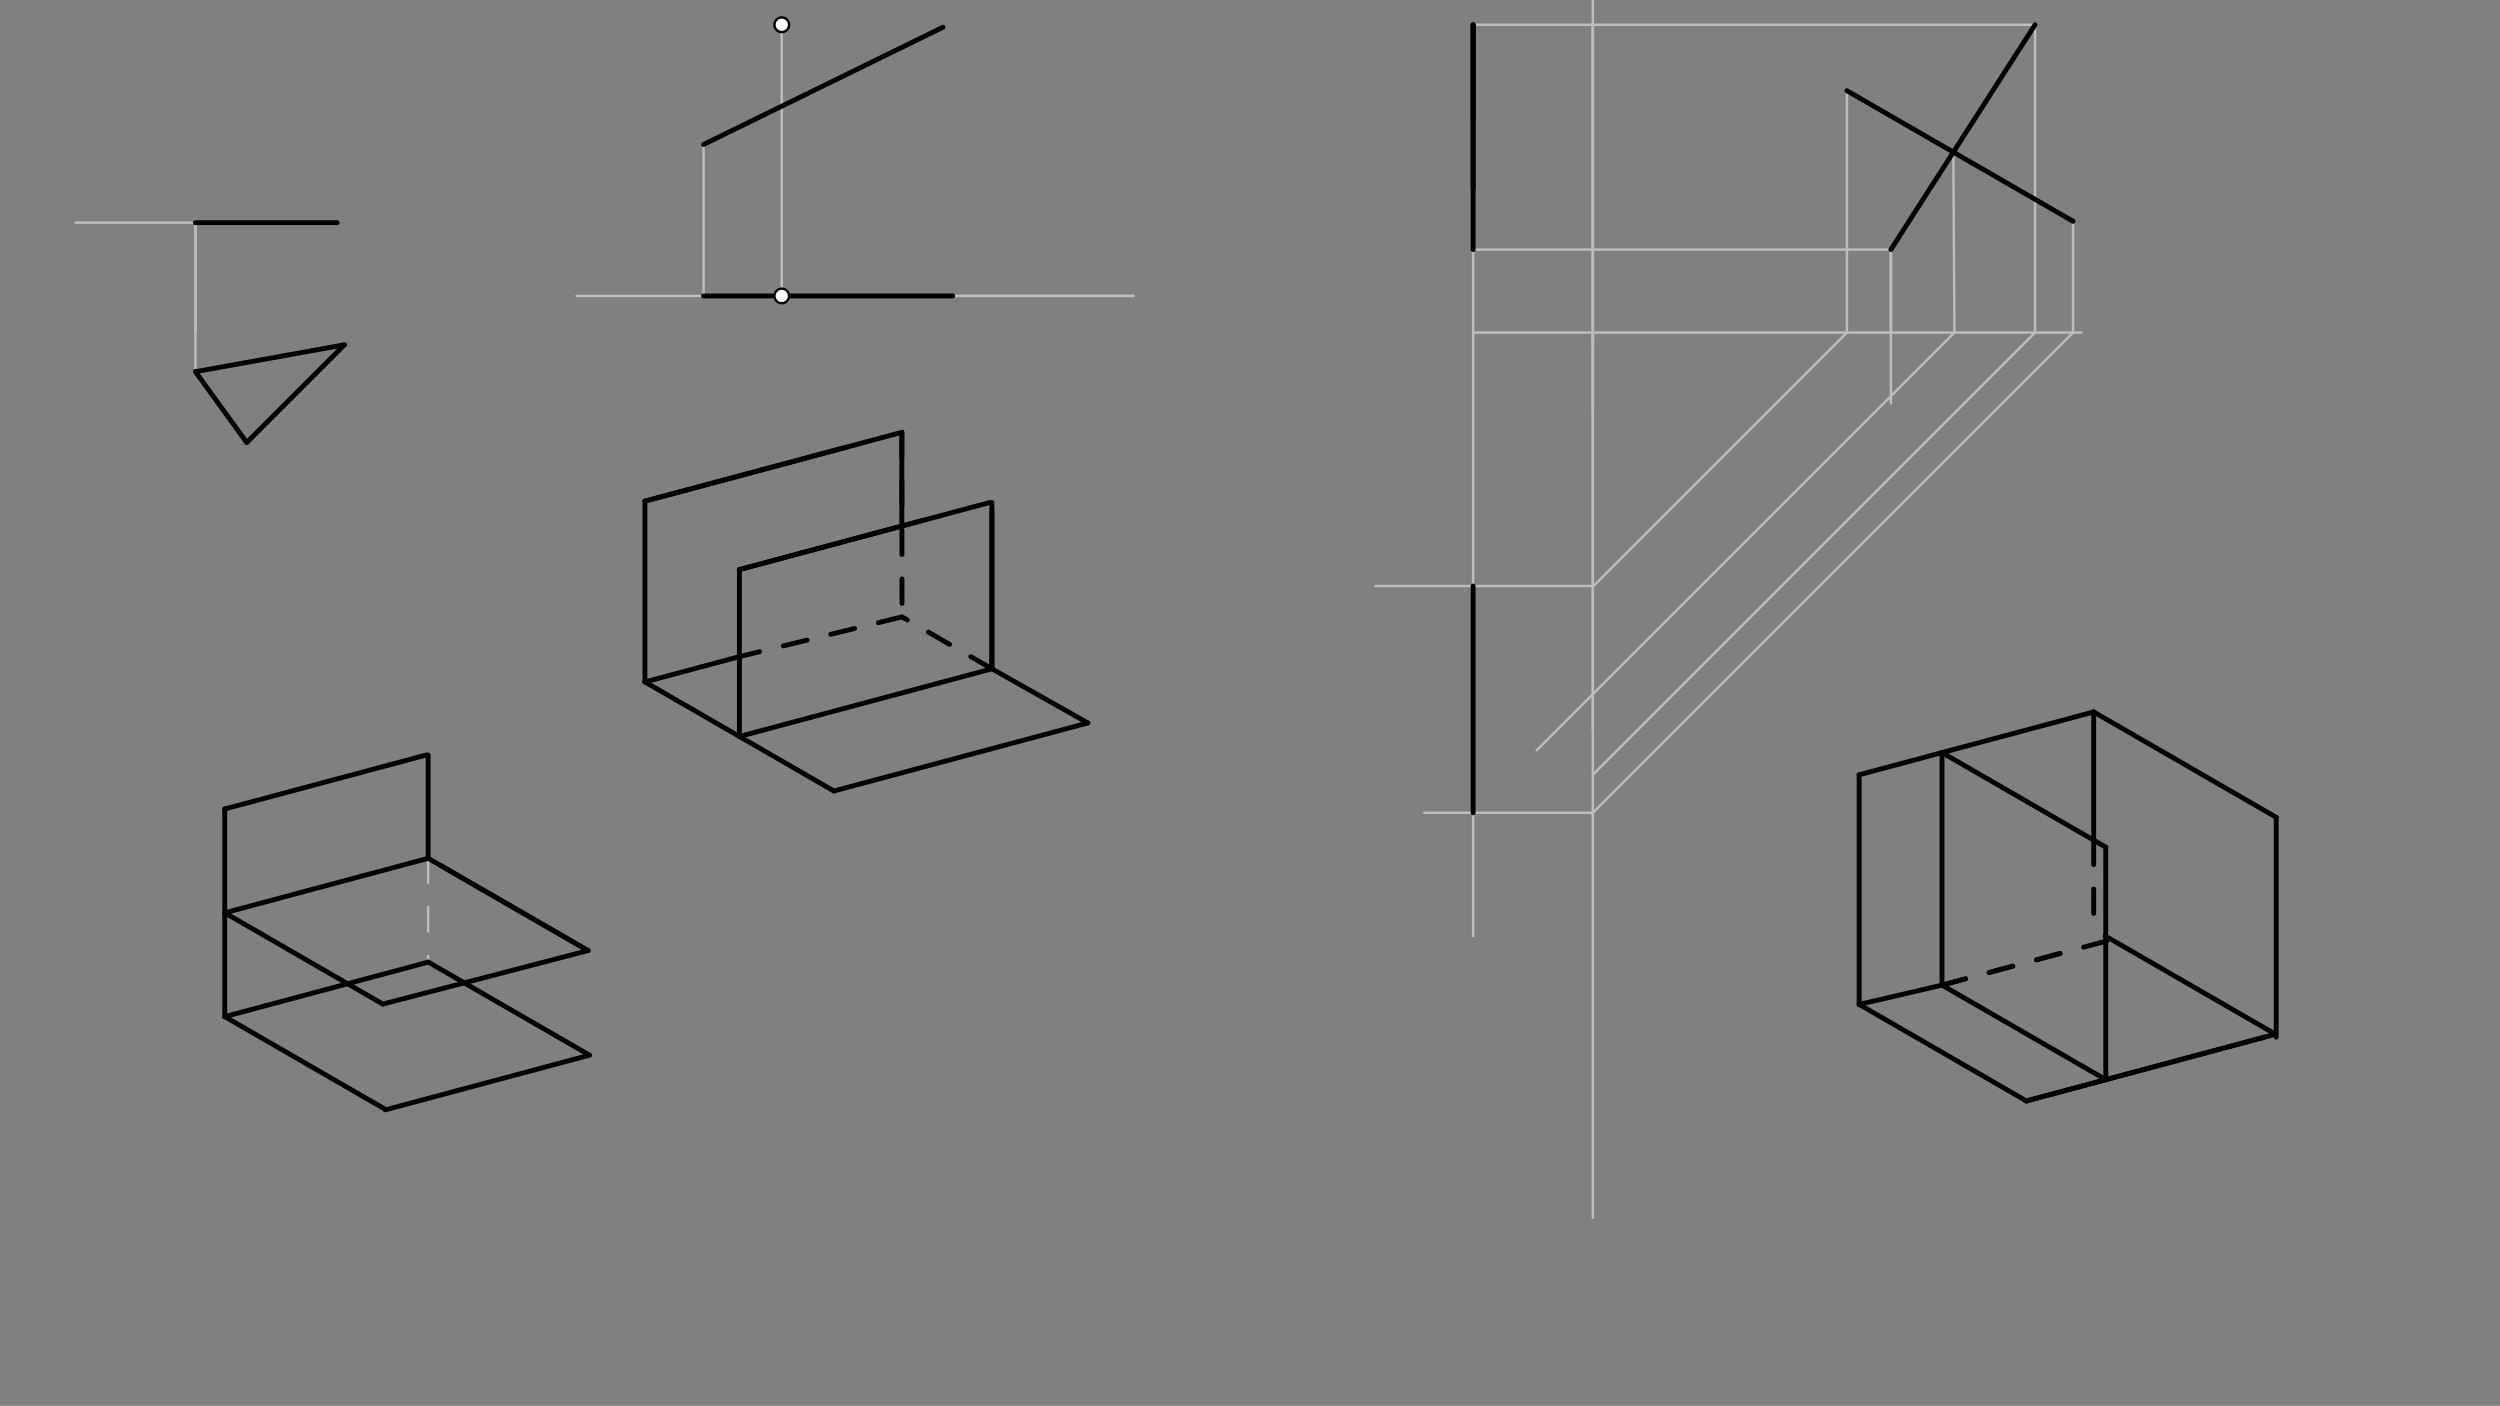 <svg xmlns="http://www.w3.org/2000/svg" class="svg--1it" height="100%" preserveAspectRatio="xMidYMid meet" viewBox="0 0 1023.307 575.433" width="100%"><rect x="0" y="0" width="1023.307" height="575.433" fill="#808080" stroke="none"/><defs><marker id="marker-arrow" markerHeight="16" markerUnits="userSpaceOnUse" markerWidth="24" orient="auto-start-reverse" refX="24" refY="4" viewBox="0 0 24 8"><path d="M 0 0 L 24 4 L 0 8 z" stroke="inherit"></path></marker></defs><g class="aux-layer--1FB"><g class="element--2qn"><line stroke="#BDBDBD" stroke-dasharray="none" stroke-linecap="round" stroke-width="1" x1="79.99" x2="79.99" y1="91.135" y2="135.135"></line></g><g class="element--2qn"><line stroke="#BDBDBD" stroke-dasharray="none" stroke-linecap="round" stroke-width="1" x1="79.99" x2="79.99" y1="91.135" y2="152.135"></line></g><g class="element--2qn"><line stroke="#BDBDBD" stroke-dasharray="none" stroke-linecap="round" stroke-width="1" x1="287.99" x2="287.99" y1="121.135" y2="59.135"></line></g><g class="element--2qn"><line stroke="#BDBDBD" stroke-dasharray="none" stroke-linecap="round" stroke-width="1" x1="319.99" x2="319.99" y1="10.135" y2="121.135"></line></g><g class="element--2qn"><line stroke="#BDBDBD" stroke-dasharray="none" stroke-linecap="round" stroke-width="1" x1="287.99" x2="463.99" y1="121.135" y2="121.135"></line></g><g class="element--2qn"><line stroke="#BDBDBD" stroke-dasharray="none" stroke-linecap="round" stroke-width="1" x1="463.99" x2="235.99" y1="121.135" y2="121.135"></line></g><g class="element--2qn"><line stroke="#BDBDBD" stroke-dasharray="none" stroke-linecap="round" stroke-width="1" x1="137.99" x2="30.99" y1="91.135" y2="91.135"></line></g><g class="element--2qn"><line stroke="#BDBDBD" stroke-dasharray="10" stroke-linecap="round" stroke-width="1" x1="175.251" x2="175.251" y1="351.326" y2="393.779"></line></g><g class="element--2qn"><line stroke="#BDBDBD" stroke-dasharray="none" stroke-linecap="round" stroke-width="1" x1="602.99" x2="602.99" y1="10.135" y2="383.135"></line></g><g class="element--2qn"><line stroke="#BDBDBD" stroke-dasharray="none" stroke-linecap="round" stroke-width="1" x1="602.99" x2="773.99" y1="102.135" y2="102.135"></line></g><g class="element--2qn"><line stroke="#BDBDBD" stroke-dasharray="none" stroke-linecap="round" stroke-width="1" x1="602.99" x2="832.99" y1="10.135" y2="10.135"></line></g><g class="element--2qn"><line stroke="#BDBDBD" stroke-dasharray="none" stroke-linecap="round" stroke-width="1" x1="651.99" x2="651.99" y1="0.135" y2="141.135"></line></g><g class="element--2qn"><line stroke="#BDBDBD" stroke-dasharray="none" stroke-linecap="round" stroke-width="1" x1="773.99" x2="773.99" y1="102.135" y2="137.135"></line></g><g class="element--2qn"><line stroke="#BDBDBD" stroke-dasharray="none" stroke-linecap="round" stroke-width="1" x1="651.99" x2="651.99" y1="10.135" y2="169.135"></line></g><g class="element--2qn"><line stroke="#BDBDBD" stroke-dasharray="none" stroke-linecap="round" stroke-width="1" x1="773.99" x2="773.99" y1="102.135" y2="165.135"></line></g><g class="element--2qn"><line stroke="#BDBDBD" stroke-dasharray="none" stroke-linecap="round" stroke-width="1" x1="602.99" x2="851.99" y1="136.135" y2="136.135"></line></g><g class="element--2qn"><line stroke="#BDBDBD" stroke-dasharray="none" stroke-linecap="round" stroke-width="1" x1="755.99" x2="755.99" y1="37.135" y2="136.135"></line></g><g class="element--2qn"><line stroke="#BDBDBD" stroke-dasharray="none" stroke-linecap="round" stroke-width="1" x1="848.542" x2="848.542" y1="90.571" y2="136.135"></line></g><g class="element--2qn"><line stroke="#BDBDBD" stroke-dasharray="none" stroke-linecap="round" stroke-width="1" x1="799.547" x2="799.99" y1="62.283" y2="136.135"></line></g><g class="element--2qn"><line stroke="#BDBDBD" stroke-dasharray="none" stroke-linecap="round" stroke-width="1" x1="651.99" x2="651.99" y1="10.135" y2="299.135"></line></g><g class="element--2qn"><line stroke="#BDBDBD" stroke-dasharray="none" stroke-linecap="round" stroke-width="1" x1="755.99" x2="652.24" y1="136.135" y2="239.885"></line></g><g class="element--2qn"><line stroke="#BDBDBD" stroke-dasharray="none" stroke-linecap="round" stroke-width="1" x1="651.99" x2="651.99" y1="136.135" y2="498.469"></line></g><g class="element--2qn"><line stroke="#BDBDBD" stroke-dasharray="none" stroke-linecap="round" stroke-width="1" x1="848.542" x2="651.544" y1="136.135" y2="333.133"></line></g><g class="element--2qn"><line stroke="#BDBDBD" stroke-dasharray="none" stroke-linecap="round" stroke-width="1" x1="832.99" x2="832.99" y1="10.135" y2="136.135"></line></g><g class="element--2qn"><line stroke="#BDBDBD" stroke-dasharray="none" stroke-linecap="round" stroke-width="1" x1="832.99" x2="651.906" y1="136.135" y2="317.219"></line></g><g class="element--2qn"><line stroke="#BDBDBD" stroke-dasharray="none" stroke-linecap="round" stroke-width="1" x1="799.99" x2="628.99" y1="136.135" y2="307.135"></line></g><g class="element--2qn"><line stroke="#BDBDBD" stroke-dasharray="none" stroke-linecap="round" stroke-width="1" x1="652.24" x2="562.99" y1="239.885" y2="239.885"></line></g><g class="element--2qn"><line stroke="#BDBDBD" stroke-dasharray="none" stroke-linecap="round" stroke-width="1" x1="651.99" x2="582.99" y1="332.688" y2="332.688"></line></g><g class="element--2qn"><circle cx="319.99" cy="121.135" r="3" stroke="#BDBDBD" stroke-width="1" fill="#ffffff"></circle>}</g></g><g class="main-layer--3Vd"><g class="element--2qn"><line stroke="#000000" stroke-dasharray="none" stroke-linecap="round" stroke-width="2" x1="79.99" x2="137.99" y1="91.135" y2="91.135"></line></g><g class="element--2qn"><line stroke="#000000" stroke-dasharray="none" stroke-linecap="round" stroke-width="2" x1="79.99" x2="140.99" y1="152.135" y2="141.135"></line></g><g class="element--2qn"><line stroke="#000000" stroke-dasharray="none" stroke-linecap="round" stroke-width="2" x1="140.99" x2="100.99" y1="141.135" y2="181.135"></line></g><g class="element--2qn"><line stroke="#000000" stroke-dasharray="none" stroke-linecap="round" stroke-width="2" x1="79.99" x2="100.99" y1="152.135" y2="181.135"></line></g><g class="element--2qn"><line stroke="#000000" stroke-dasharray="none" stroke-linecap="round" stroke-width="2" x1="263.99" x2="263.99" y1="279.135" y2="205.135"></line></g><g class="element--2qn"><line stroke="#000000" stroke-dasharray="none" stroke-linecap="round" stroke-width="2" x1="263.99" x2="346.93" y1="205.135" y2="182.912"></line></g><g class="element--2qn"><line stroke="#000000" stroke-dasharray="none" stroke-linecap="round" stroke-width="2" x1="263.99" x2="341.31" y1="279.135" y2="323.776"></line></g><g class="element--2qn"><line stroke="#000000" stroke-dasharray="none" stroke-linecap="round" stroke-width="2" x1="341.31" x2="445.272" y1="323.776" y2="295.92"></line></g><g class="element--2qn"><line stroke="#000000" stroke-dasharray="none" stroke-linecap="round" stroke-width="2" x1="302.65" x2="406.013" y1="301.456" y2="273.76"></line></g><g class="element--2qn"><line stroke="#000000" stroke-dasharray="none" stroke-linecap="round" stroke-width="2" x1="302.65" x2="302.65" y1="301.456" y2="233.135"></line></g><g class="element--2qn"><line stroke="#000000" stroke-dasharray="none" stroke-linecap="round" stroke-width="2" x1="302.65" x2="377.443" y1="233.135" y2="213.095"></line></g><g class="element--2qn"><line stroke="#000000" stroke-dasharray="none" stroke-linecap="round" stroke-width="2" x1="406.013" x2="406.013" y1="273.76" y2="209.135"></line></g><g class="element--2qn"><line stroke="#000000" stroke-dasharray="none" stroke-linecap="round" stroke-width="2" x1="302.65" x2="405.089" y1="233.135" y2="205.687"></line></g><g class="element--2qn"><line stroke="#000000" stroke-dasharray="none" stroke-linecap="round" stroke-width="2" x1="406.013" x2="406.013" y1="273.76" y2="205.687"></line></g><g class="element--2qn"><line stroke="#000000" stroke-dasharray="none" stroke-linecap="round" stroke-width="2" x1="263.99" x2="369.139" y1="205.135" y2="176.961"></line></g><g class="element--2qn"><line stroke="#000000" stroke-dasharray="none" stroke-linecap="round" stroke-width="2" x1="445.272" x2="406.013" y1="295.92" y2="273.76"></line></g><g class="element--2qn"><line stroke="#000000" stroke-dasharray="none" stroke-linecap="round" stroke-width="2" x1="263.99" x2="303.02" y1="279.135" y2="268.677"></line></g><g class="element--2qn"><line stroke="#000000" stroke-dasharray="none" stroke-linecap="round" stroke-width="2" x1="369.139" x2="369.139" y1="176.961" y2="215.32"></line></g><g class="element--2qn"><line stroke="#000000" stroke-dasharray="10" stroke-linecap="round" stroke-width="2" x1="406.013" x2="369.212" y1="273.76" y2="252.512"></line></g><g class="element--2qn"><line stroke="#000000" stroke-dasharray="10" stroke-linecap="round" stroke-width="2" x1="369.139" x2="369.212" y1="176.961" y2="252.512"></line></g><g class="element--2qn"><line stroke="#000000" stroke-dasharray="10" stroke-linecap="round" stroke-width="2" x1="369.212" x2="302.65" y1="252.512" y2="268.776"></line></g><g class="element--2qn"><line stroke="#000000" stroke-dasharray="none" stroke-linecap="round" stroke-width="2" x1="287.99" x2="389.99" y1="121.135" y2="121.135"></line></g><g class="element--2qn"><line stroke="#000000" stroke-dasharray="none" stroke-linecap="round" stroke-width="2" x1="287.99" x2="385.99" y1="59.135" y2="11.135"></line></g><g class="element--2qn"><line stroke="#000000" stroke-dasharray="none" stroke-linecap="round" stroke-width="2" x1="91.99" x2="91.99" y1="331.135" y2="416.135"></line></g><g class="element--2qn"><line stroke="#000000" stroke-dasharray="none" stroke-linecap="round" stroke-width="2" x1="91.99" x2="174.497" y1="331.135" y2="309.028"></line></g><g class="element--2qn"><line stroke="#000000" stroke-dasharray="none" stroke-linecap="round" stroke-width="2" x1="91.99" x2="157.682" y1="416.135" y2="454.063"></line></g><g class="element--2qn"><line stroke="#000000" stroke-dasharray="none" stroke-linecap="round" stroke-width="2" x1="91.99" x2="156.692" y1="373.635" y2="410.991"></line></g><g class="element--2qn"><line stroke="#000000" stroke-dasharray="none" stroke-linecap="round" stroke-width="2" x1="156.692" x2="240.677" y1="410.991" y2="389.1"></line></g><g class="element--2qn"><line stroke="#000000" stroke-dasharray="none" stroke-linecap="round" stroke-width="2" x1="240.677" x2="180.45" y1="389.1" y2="354.328"></line></g><g class="element--2qn"><line stroke="#000000" stroke-dasharray="none" stroke-linecap="round" stroke-width="2" x1="91.99" x2="175.251" y1="373.635" y2="351.326"></line></g><g class="element--2qn"><line stroke="#000000" stroke-dasharray="none" stroke-linecap="round" stroke-width="2" x1="240.677" x2="175.251" y1="389.1" y2="351.326"></line></g><g class="element--2qn"><line stroke="#000000" stroke-dasharray="none" stroke-linecap="round" stroke-width="2" x1="175.251" x2="175.251" y1="351.326" y2="309.028"></line></g><g class="element--2qn"><line stroke="#000000" stroke-dasharray="none" stroke-linecap="round" stroke-width="2" x1="175.251" x2="241.279" y1="393.779" y2="431.901"></line></g><g class="element--2qn"><line stroke="#000000" stroke-dasharray="none" stroke-linecap="round" stroke-width="2" x1="241.279" x2="157.742" y1="431.901" y2="454.284"></line></g><g class="element--2qn"><line stroke="#000000" stroke-dasharray="none" stroke-linecap="round" stroke-width="2" x1="91.99" x2="175.262" y1="416.135" y2="393.823"></line></g><g class="element--2qn"><line stroke="#000000" stroke-dasharray="none" stroke-linecap="round" stroke-width="2" x1="602.99" x2="602.99" y1="10.135" y2="49.135"></line></g><g class="element--2qn"><line stroke="#000000" stroke-dasharray="none" stroke-linecap="round" stroke-width="2" x1="602.99" x2="602.99" y1="10.135" y2="77.135"></line></g><g class="element--2qn"><line stroke="#000000" stroke-dasharray="none" stroke-linecap="round" stroke-width="2" x1="602.99" x2="602.99" y1="10.135" y2="102.135"></line></g><g class="element--2qn"><line stroke="#000000" stroke-dasharray="none" stroke-linecap="round" stroke-width="2" x1="773.99" x2="832.99" y1="102.135" y2="10.135"></line></g><g class="element--2qn"><line stroke="#000000" stroke-dasharray="none" stroke-linecap="round" stroke-width="2" x1="755.99" x2="848.542" y1="37.135" y2="90.571"></line></g><g class="element--2qn"><line stroke="#000000" stroke-dasharray="none" stroke-linecap="round" stroke-width="2" x1="602.99" x2="602.99" y1="239.885" y2="332.688"></line></g><g class="element--2qn"><line stroke="#000000" stroke-dasharray="none" stroke-linecap="round" stroke-width="2" x1="760.99" x2="856.992" y1="317.135" y2="291.412"></line></g><g class="element--2qn"><line stroke="#000000" stroke-dasharray="none" stroke-linecap="round" stroke-width="2" x1="760.99" x2="760.99" y1="317.135" y2="411.135"></line></g><g class="element--2qn"><line stroke="#000000" stroke-dasharray="none" stroke-linecap="round" stroke-width="2" x1="760.99" x2="829.426" y1="411.135" y2="450.647"></line></g><g class="element--2qn"><line stroke="#000000" stroke-dasharray="none" stroke-linecap="round" stroke-width="2" x1="829.426" x2="926.899" y1="450.647" y2="424.529"></line></g><g class="element--2qn"><line stroke="#000000" stroke-dasharray="none" stroke-linecap="round" stroke-width="2" x1="856.992" x2="931.709" y1="291.412" y2="334.55"></line></g><g class="element--2qn"><line stroke="#000000" stroke-dasharray="none" stroke-linecap="round" stroke-width="2" x1="931.709" x2="931.709" y1="334.55" y2="424.529"></line></g><g class="element--2qn"><line stroke="#000000" stroke-dasharray="none" stroke-linecap="round" stroke-width="2" x1="829.426" x2="931.387" y1="450.647" y2="423.327"></line></g><g class="element--2qn"><line stroke="#000000" stroke-dasharray="none" stroke-linecap="round" stroke-width="2" x1="931.387" x2="861.719" y1="423.327" y2="383.105"></line></g><g class="element--2qn"><line stroke="#000000" stroke-dasharray="none" stroke-linecap="round" stroke-width="2" x1="861.936" x2="794.904" y1="441.936" y2="403.235"></line></g><g class="element--2qn"><line stroke="#000000" stroke-dasharray="none" stroke-linecap="round" stroke-width="2" x1="794.904" x2="794.904" y1="403.235" y2="308.054"></line></g><g class="element--2qn"><line stroke="#000000" stroke-dasharray="none" stroke-linecap="round" stroke-width="2" x1="861.936" x2="861.936" y1="441.936" y2="346.755"></line></g><g class="element--2qn"><line stroke="#000000" stroke-dasharray="none" stroke-linecap="round" stroke-width="2" x1="760.99" x2="794.904" y1="411.135" y2="403.235"></line></g><g class="element--2qn"><line stroke="#000000" stroke-dasharray="none" stroke-linecap="round" stroke-width="2" x1="861.936" x2="794.904" y1="346.755" y2="308.054"></line></g><g class="element--2qn"><line stroke="#000000" stroke-dasharray="none" stroke-linecap="round" stroke-width="2" x1="856.992" x2="856.992" y1="343.9" y2="291.412"></line></g><g class="element--2qn"><line stroke="#000000" stroke-dasharray="10" stroke-linecap="round" stroke-width="2" x1="794.904" x2="851.325" y1="403.235" y2="388.118"></line></g><g class="element--2qn"><line stroke="#000000" stroke-dasharray="10" stroke-linecap="round" stroke-width="2" x1="856.992" x2="856.992" y1="343.9" y2="383.23"></line></g><g class="element--2qn"><line stroke="#000000" stroke-dasharray="10" stroke-linecap="round" stroke-width="2" x1="794.904" x2="862.447" y1="403.235" y2="385.137"></line></g><g class="element--2qn"><circle cx="319.99" cy="10.135" r="3" stroke="#000000" stroke-width="1" fill="#ffffff"></circle>}</g><g class="element--2qn"><circle cx="319.99" cy="121.135" r="3" stroke="#000000" stroke-width="1" fill="#ffffff"></circle>}</g></g><g class="snaps-layer--2PT"></g><g class="temp-layer--rAP"></g></svg>